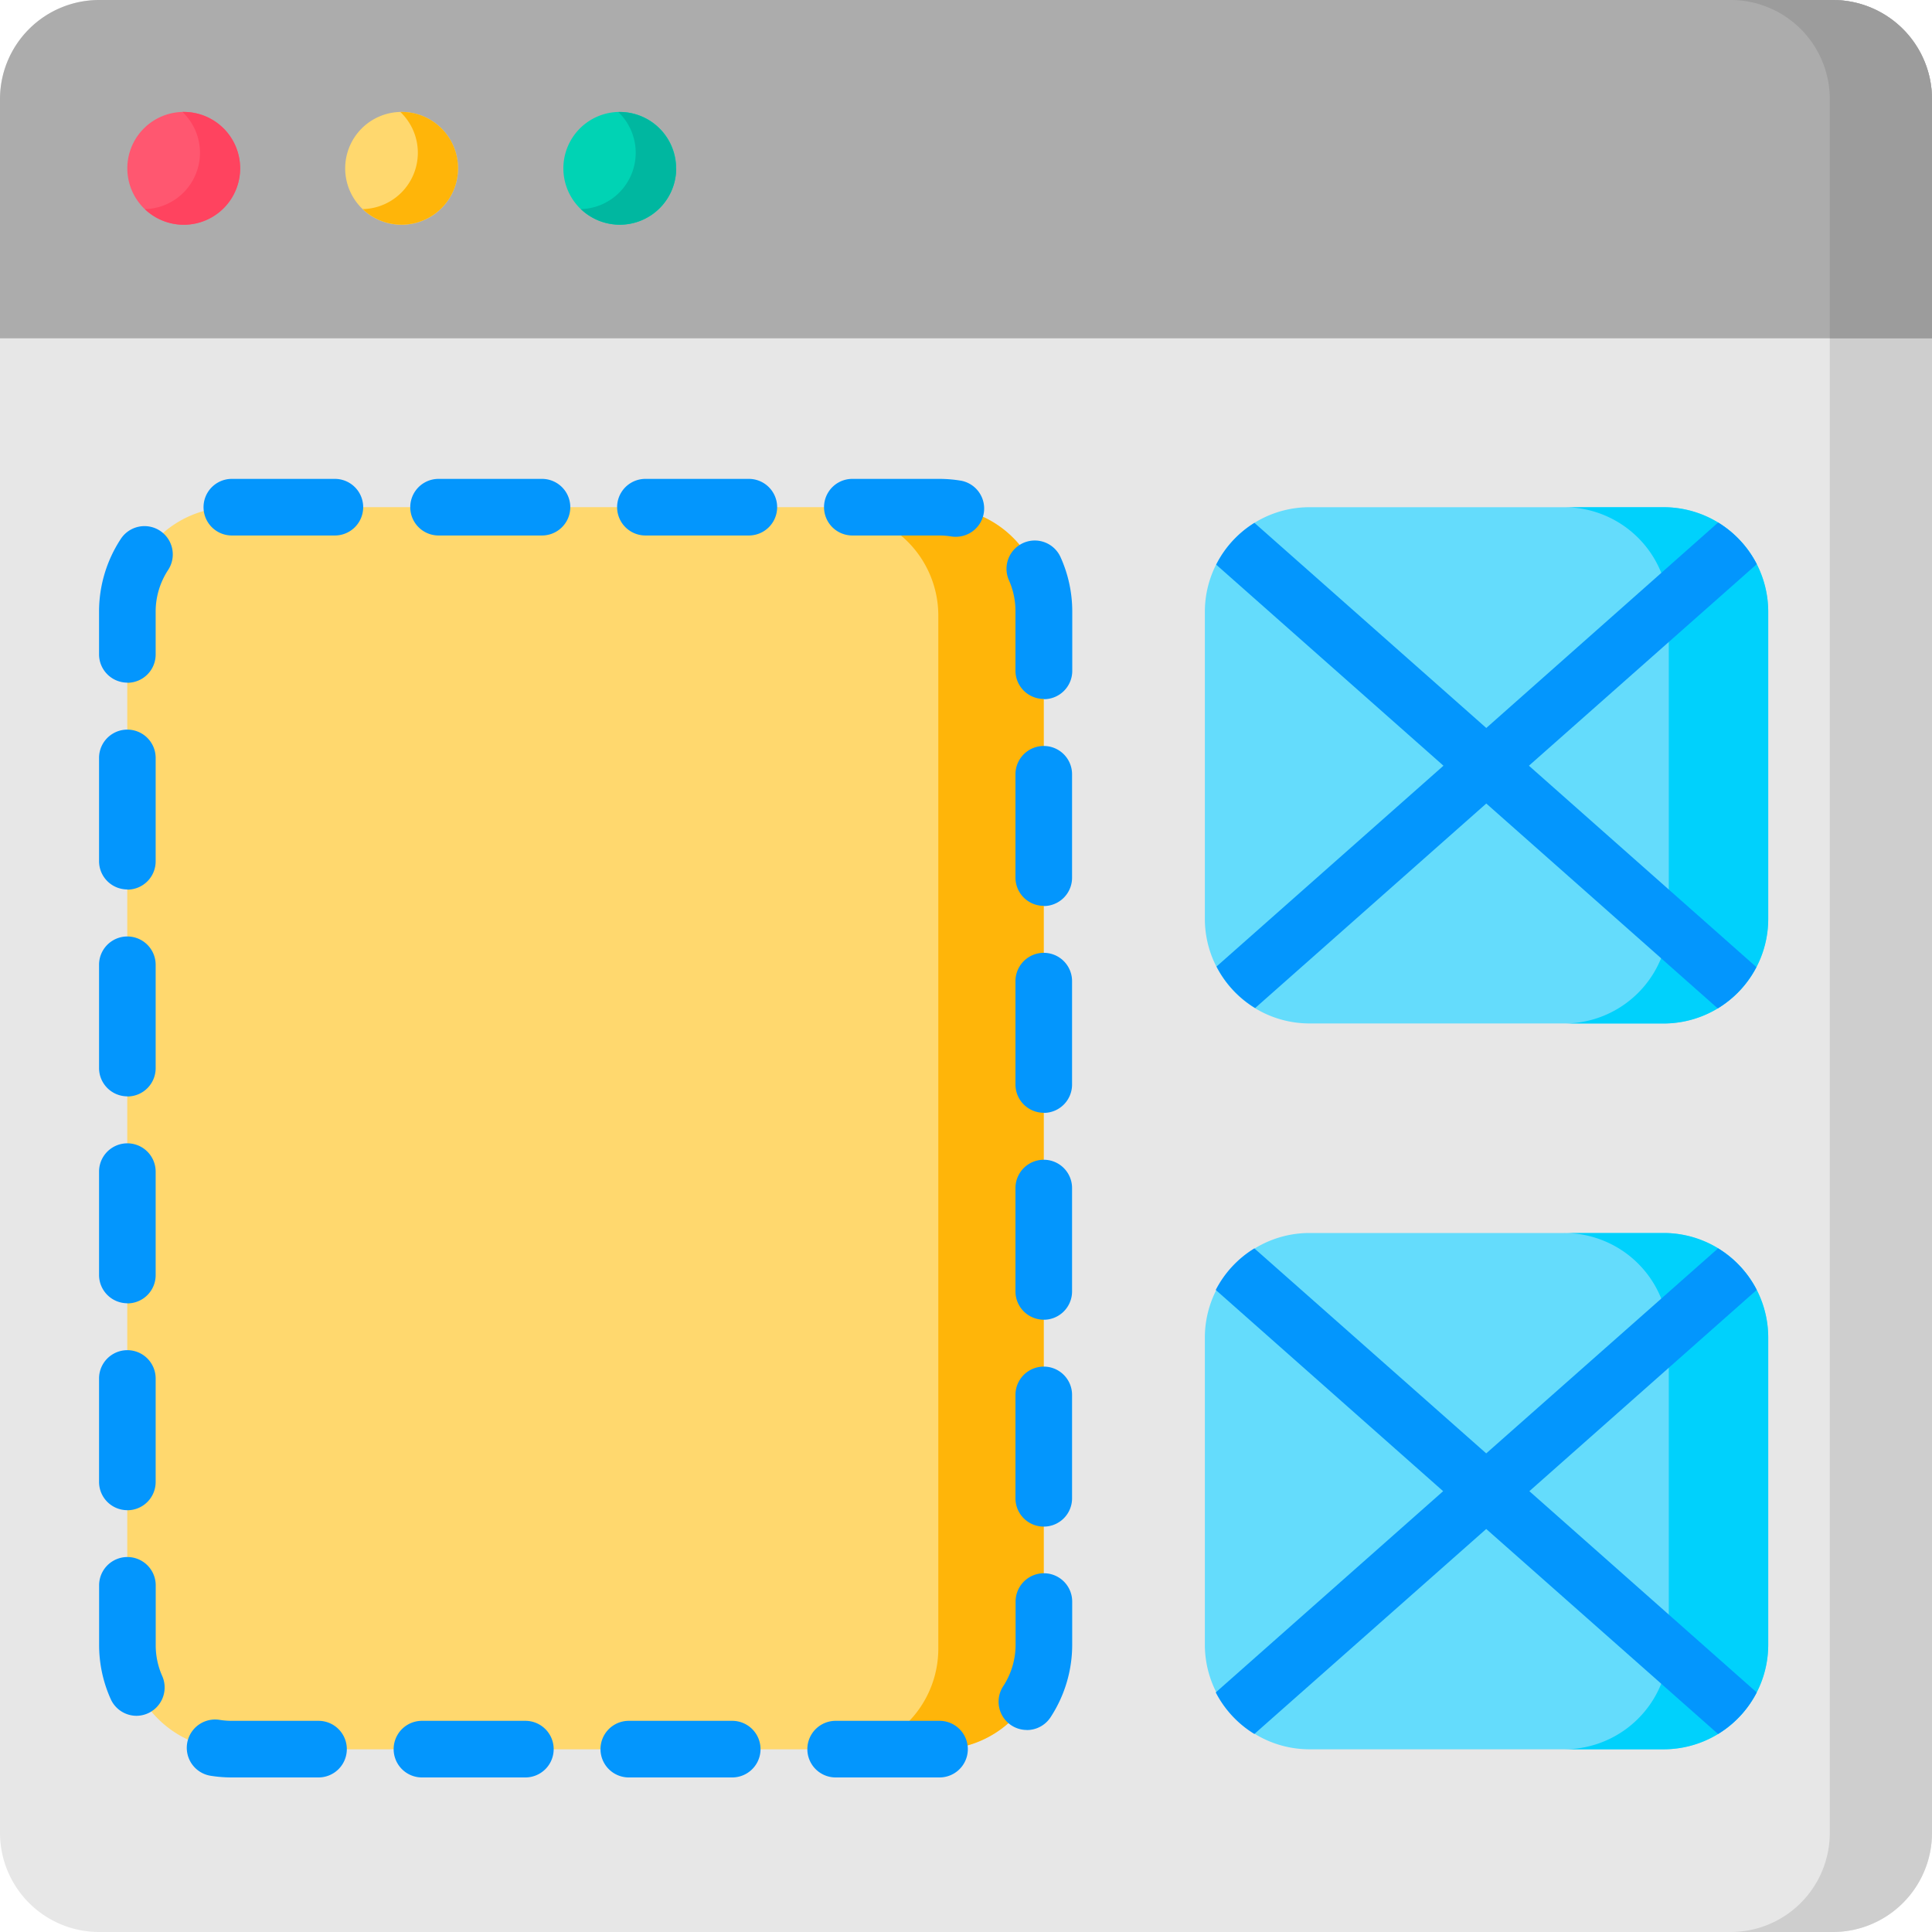 <svg xmlns="http://www.w3.org/2000/svg" xmlns:xlink="http://www.w3.org/1999/xlink" width="30" height="30" viewBox="0 0 30 30">
  <defs>
    <clipPath id="clip-path">
      <rect id="Rectangle_2761" data-name="Rectangle 2761" width="30" height="30" transform="translate(617 1606)" fill="#fff" stroke="#707070" stroke-width="1"/>
    </clipPath>
  </defs>
  <g id="netmaui-icon7" transform="translate(-617 -1606)" clip-path="url(#clip-path)">
    <g id="wireframe" transform="translate(617 1606)">
      <path id="Path_24850" data-name="Path 24850" d="M28.46,30H1.54A1.54,1.54,0,0,1,0,28.46V1.54A1.54,1.54,0,0,1,1.54,0H28.46A1.54,1.54,0,0,1,30,1.54V28.46A1.54,1.54,0,0,1,28.46,30Zm0,0" fill="#e7e7e7"/>
      <path id="Path_24851" data-name="Path 24851" d="M30,1.54V28.46A1.54,1.54,0,0,1,28.46,30H26.873a1.54,1.54,0,0,0,1.54-1.54V1.54A1.54,1.54,0,0,0,26.873,0H28.46A1.54,1.54,0,0,1,30,1.54Zm0,0" fill="#cecece"/>
      <path id="Path_24852" data-name="Path 24852" d="M25.833,15.892h-5.5a1.624,1.624,0,0,1-1.624-1.624V9.5a1.624,1.624,0,0,1,1.624-1.624h5.5A1.624,1.624,0,0,1,27.457,9.5v4.769A1.624,1.624,0,0,1,25.833,15.892Zm0,0" fill="#64dcfc"/>
      <path id="Path_24853" data-name="Path 24853" d="M25.833,27.163h-5.5a1.624,1.624,0,0,1-1.624-1.624V20.77a1.624,1.624,0,0,1,1.624-1.624h5.5a1.624,1.624,0,0,1,1.624,1.624v4.769a1.624,1.624,0,0,1-1.624,1.624Zm0,0" fill="#64dcfc"/>
      <path id="Path_24854" data-name="Path 24854" d="M27.457,9.5v4.769a1.625,1.625,0,0,1-1.624,1.624H24.288a1.625,1.625,0,0,0,1.625-1.624V9.5a1.624,1.624,0,0,0-1.625-1.624h1.545A1.624,1.624,0,0,1,27.457,9.5Zm0,0" fill="#00d1fc"/>
      <path id="Path_24855" data-name="Path 24855" d="M27.457,20.77v4.769a1.625,1.625,0,0,1-1.624,1.624H24.288a1.625,1.625,0,0,0,1.625-1.624V20.77a1.624,1.624,0,0,0-1.625-1.624h1.545A1.624,1.624,0,0,1,27.457,20.77Zm0,0" fill="#00d1fc"/>
      <path id="Path_24856" data-name="Path 24856" d="M30,5.254H0V1.54A1.54,1.54,0,0,1,1.54,0H28.46A1.54,1.54,0,0,1,30,1.54Zm0,0" fill="#acacac"/>
      <path id="Path_24857" data-name="Path 24857" d="M30,1.54V5.254H28.413V1.54A1.54,1.54,0,0,0,26.873,0H28.46A1.54,1.54,0,0,1,30,1.54Zm0,0" fill="#9c9c9c"/>
      <path id="Path_24858" data-name="Path 24858" d="M3.729,2.614a.876.876,0,1,1-.876-.876A.876.876,0,0,1,3.729,2.614Zm0,0" fill="#ff5770"/>
      <path id="Path_24859" data-name="Path 24859" d="M7.112,2.614a.876.876,0,1,1-.876-.876.876.876,0,0,1,.876.876Zm0,0" fill="#ffd86e"/>
      <path id="Path_24860" data-name="Path 24860" d="M10.5,2.614a.876.876,0,1,1-.876-.876A.876.876,0,0,1,10.5,2.614Zm0,0" fill="#00d3b4"/>
      <path id="Path_24861" data-name="Path 24861" d="M3.729,2.614a.875.875,0,0,1-1.48.633.875.875,0,0,0,.584-1.509h.021a.876.876,0,0,1,.875.876Zm0,0" fill="#ff435f"/>
      <path id="Path_24862" data-name="Path 24862" d="M7.112,2.614a.876.876,0,0,1-1.48.633.875.875,0,0,0,.584-1.509h.02a.876.876,0,0,1,.876.876Zm0,0" fill="#ffb509"/>
      <path id="Path_24863" data-name="Path 24863" d="M10.5,2.614a.876.876,0,0,1-1.48.633A.875.875,0,0,0,9.6,1.739h.021a.876.876,0,0,1,.876.876Zm0,0" fill="#00b7a0"/>
      <path id="Path_24864" data-name="Path 24864" d="M14.583,27.163H3.6a1.624,1.624,0,0,1-1.624-1.624V9.5A1.624,1.624,0,0,1,3.6,7.875H14.583A1.624,1.624,0,0,1,16.207,9.5v16.04a1.624,1.624,0,0,1-1.624,1.624Zm0,0" fill="#ffd86e"/>
      <path id="Path_24865" data-name="Path 24865" d="M16.207,9.5v16.04a1.624,1.624,0,0,1-1.624,1.624h-1.2A1.623,1.623,0,0,0,14.57,25.6V9.559a1.624,1.624,0,0,0-1.624-1.624l1.637-.06A1.624,1.624,0,0,1,16.207,9.5Zm0,0" fill="#ffb509"/>
      <g id="Group_108114" data-name="Group 108114">
        <path id="Path_24866" data-name="Path 24866" d="M14.589,27.6H12.976a.439.439,0,1,1,0-.879h1.613a.439.439,0,1,1,0,.879Zm-3.219,0H9.764a.439.439,0,1,1,0-.879H11.37a.439.439,0,1,1,0,.879Zm-3.212,0H6.552a.439.439,0,1,1,0-.879H8.158a.439.439,0,1,1,0,.879Zm-3.212,0H3.6a2.091,2.091,0,0,1-.33-.026.439.439,0,1,1,.14-.868,1.2,1.2,0,0,0,.19.015H4.946a.439.439,0,1,1,0,.879Zm11-.737a.439.439,0,0,1-.368-.68,1.179,1.179,0,0,0,.192-.647v-.667a.439.439,0,1,1,.879,0v.667a2.055,2.055,0,0,1-.335,1.128.439.439,0,0,1-.368.2ZM2.119,26.643a.44.44,0,0,1-.4-.26,2.048,2.048,0,0,1-.18-.845v-.921a.439.439,0,0,1,.879,0v.921a1.176,1.176,0,0,0,.1.485.44.44,0,0,1-.4.62Zm14.088-2.938a.439.439,0,0,1-.439-.439V21.66a.439.439,0,1,1,.879,0v1.606A.439.439,0,0,1,16.207,23.705Zm-14.23-.255a.439.439,0,0,1-.439-.439V21.405a.439.439,0,1,1,.879,0v1.606A.439.439,0,0,1,1.977,23.451Zm14.23-2.958a.439.439,0,0,1-.439-.439V18.448a.439.439,0,0,1,.879,0v1.606A.44.44,0,0,1,16.207,20.493Zm-14.23-.255a.44.44,0,0,1-.439-.439V18.193a.439.439,0,1,1,.879,0V19.8A.439.439,0,0,1,1.977,20.239Zm14.23-2.958a.439.439,0,0,1-.439-.439V15.235a.439.439,0,1,1,.879,0v1.606A.44.44,0,0,1,16.207,17.281Zm-14.23-.255a.44.44,0,0,1-.439-.439V14.981a.439.439,0,0,1,.879,0v1.606A.439.439,0,0,1,1.977,17.026Zm14.23-2.958a.439.439,0,0,1-.439-.439V12.023a.439.439,0,1,1,.879,0v1.606A.44.44,0,0,1,16.207,14.069Zm-14.23-.255a.439.439,0,0,1-.439-.439V11.769a.439.439,0,0,1,.879,0v1.606A.439.439,0,0,1,1.977,13.814Zm14.23-2.958a.439.439,0,0,1-.439-.439V9.5a1.176,1.176,0,0,0-.1-.487.439.439,0,0,1,.8-.362,2.047,2.047,0,0,1,.182.848v.918a.44.44,0,0,1-.439.44ZM1.977,10.6a.44.44,0,0,1-.439-.439V9.5a2.055,2.055,0,0,1,.338-1.132.439.439,0,0,1,.735.482,1.179,1.179,0,0,0-.194.649v.664a.439.439,0,0,1-.439.439ZM14.84,8.335a.45.45,0,0,1-.07-.005,1.193,1.193,0,0,0-.188-.015H13.235a.439.439,0,0,1,0-.879h1.348a2.061,2.061,0,0,1,.326.026.439.439,0,0,1-.068.873Zm-3.212-.02H10.022a.439.439,0,0,1,0-.879h1.606a.439.439,0,0,1,0,.879Zm-3.212,0H6.81a.439.439,0,0,1,0-.879H8.416a.439.439,0,0,1,0,.879Zm-3.212,0H3.6a.439.439,0,0,1,0-.879H5.2a.439.439,0,0,1,0,.879Zm0,0" fill="#0396fd"/>
        <path id="Path_24867" data-name="Path 24867" d="M27.279,8.76a1.633,1.633,0,0,0-.6-.646l-3.6,3.19-3.6-3.185a1.62,1.62,0,0,0-.594.649l3.529,3.122-3.524,3.118a1.626,1.626,0,0,0,.6.645l3.589-3.176,3.594,3.181a1.627,1.627,0,0,0,.6-.641L23.741,11.89Zm0,0" fill="#0396fd"/>
        <path id="Path_24868" data-name="Path 24868" d="M27.278,20.03a1.63,1.63,0,0,0-.6-.645l-3.6,3.183-3.6-3.183a1.63,1.63,0,0,0-.6.645l3.531,3.125-3.531,3.125a1.63,1.63,0,0,0,.6.645l3.6-3.183,3.6,3.183a1.63,1.63,0,0,0,.6-.645l-3.53-3.125Zm0,0" fill="#0396fd"/>
      </g>
    </g>
  </g>
</svg>
